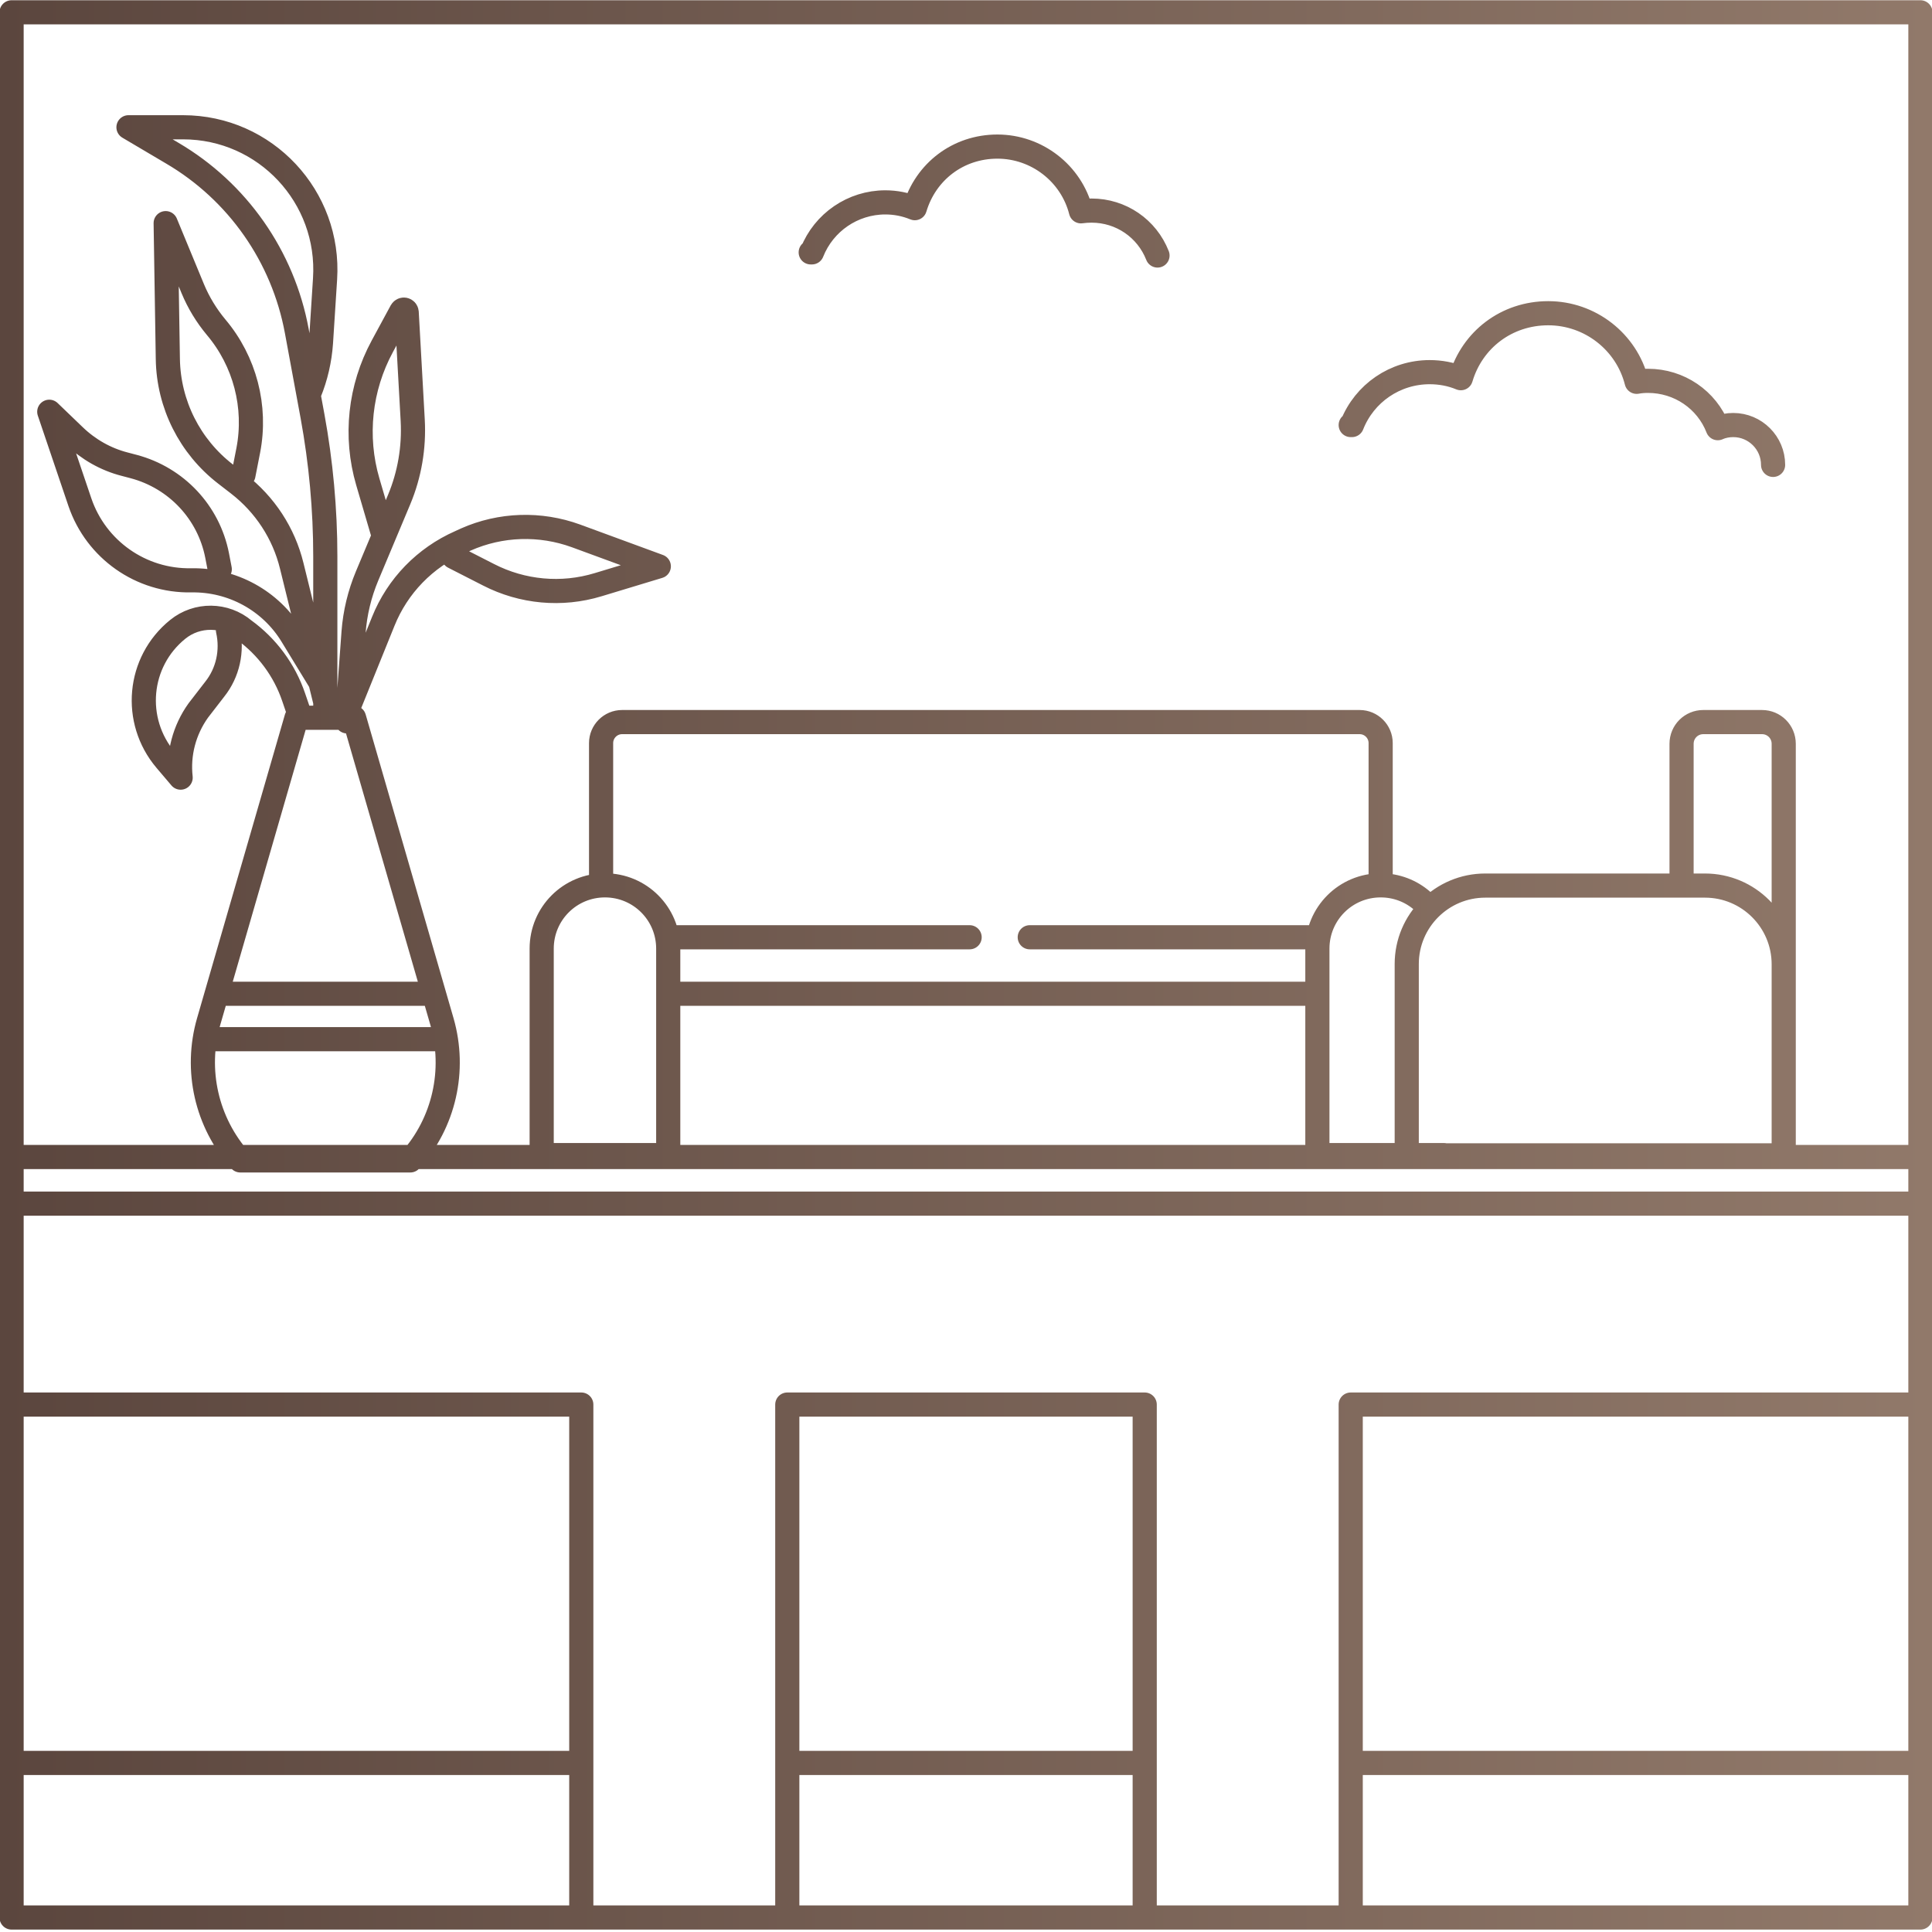 <?xml version="1.0" encoding="UTF-8"?>
<svg id="Layer_1" data-name="Layer 1" xmlns="http://www.w3.org/2000/svg" xmlns:xlink="http://www.w3.org/1999/xlink" viewBox="0 0 80 80">
  <defs>
    <style>
      .cls-1 {
        fill: none;
        stroke: url(#linear-gradient);
        stroke-linecap: round;
        stroke-linejoin: round;
      }
    </style>
    <linearGradient id="linear-gradient" x1="-.02" y1="39.95" x2="80.02" y2="39.95" gradientUnits="userSpaceOnUse">
      <stop offset="0" stop-color="#5b463e"/>
      <stop offset="1" stop-color="#91796a"/>
    </linearGradient>
  </defs>
  <path class="cls-1" d="m.48,79.4h79.04V.51H.48v78.89Zm0-29.56h79.04M.48,47.91h79.04m0,31.49h-23.59v-21.24h23.59v21.24Zm-32.12,0h-14.8v-21.24h14.8v21.24Zm8.53-6.4h23.59m-55.45,6.4H.48v-21.24h23.59v21.24ZM.48,73h23.59m8.53,0h14.8m26.02-53.75c0-.91-.74-1.65-1.65-1.65-.22,0-.44.04-.64.13-.46-1.18-1.6-1.96-2.89-1.96-.16,0-.31.01-.47.04-.42-1.66-1.93-2.84-3.66-2.84s-3.15,1.1-3.62,2.69c-.41-.17-.85-.25-1.29-.25-1.43,0-2.7.87-3.22,2.19-.02,0-.03,0-.05,0m-8-7.02c-.44-1.12-1.51-1.86-2.73-1.86-.15,0-.3.01-.44.03-.4-1.57-1.83-2.68-3.46-2.68s-2.97,1.04-3.42,2.55c-.39-.16-.8-.24-1.22-.24-1.35,0-2.55.83-3.04,2.07-.02,0-.03,0-.05,0m23.6,26.21v-5.89c0-.48-.39-.87-.87-.87h-30.54c-.48,0-.87.39-.87.87v5.89m17.75,2.15h11.91m-26.88,0h12.48m-12.48,2.34h26.88m-29.5-4.49h0c-1.45,0-2.62,1.17-2.62,2.62v8.55h5.24v-8.55c0-1.45-1.17-2.62-2.62-2.62Zm33.84.64c-.46-.4-1.06-.64-1.72-.64h0c-1.45,0-2.62,1.17-2.62,2.62v8.55h5.24m9.84-11.17v-5.86c0-.5.4-.9.9-.9h2.43c.5,0,.9.4.9.9v17.04m0,0h-15.61v-7.92c0-1.8,1.46-3.25,3.25-3.25h9.1c1.8,0,3.26,1.46,3.26,3.26v7.92Zm-60.41.21h-3.5c-1.4-1.57-1.89-3.74-1.31-5.75l3.64-12.58h1.19s0,0,0,0h1.19l3.64,12.58c.58,2.02.09,4.19-1.31,5.75h0s-3.5,0-3.5,0m-4.74-5.02h9.49m-9.18-1.88h8.71m-1.88-18.95l-.66-2.25c-.55-1.88-.33-3.89.6-5.61l.79-1.46c.06-.1.21-.07.22.05l.25,4.48c.06,1.12-.13,2.24-.56,3.27l-1.33,3.17c-.31.74-.5,1.53-.56,2.33l-.27,3.69m.04-.53l1.46-3.61c.59-1.47,1.73-2.64,3.18-3.28l.24-.11c1.44-.64,3.08-.69,4.56-.15l3.43,1.26-2.51.76c-1.51.46-3.14.31-4.54-.41l-1.45-.74m-5.31,6.65v-6.67c0-1.95-.18-3.9-.53-5.81l-.65-3.52c-.57-3.09-2.45-5.78-5.16-7.37l-1.81-1.07h2.26c3.41,0,6.1,2.88,5.88,6.28l-.17,2.65c-.05.71-.21,1.41-.48,2.07h0m.66,12.8l-1.39-5.64c-.33-1.35-1.11-2.54-2.21-3.39l-.53-.41c-1.48-1.14-2.36-2.89-2.39-4.76l-.09-5.63,1.12,2.71c.24.58.57,1.12.97,1.6h0c1.19,1.41,1.68,3.29,1.33,5.1l-.2,1.02m3.2,8.6l-1.19-1.95c-.88-1.45-2.47-2.32-4.17-2.29h0c-2.08.04-3.94-1.27-4.61-3.23l-1.27-3.75,1.04,1c.58.56,1.3.97,2.08,1.17l.38.1c1.76.47,3.1,1.89,3.45,3.68l.11.57m.34,2.53h0c.19.85,0,1.75-.55,2.44l-.68.88c-.58.81-.84,1.8-.73,2.78h0s-.62-.73-.62-.73c-1.38-1.63-1.16-4.07.5-5.41h0c.8-.65,1.96-.64,2.75.03h0c.95.69,1.67,1.66,2.05,2.78l.27.79"/>
</svg>